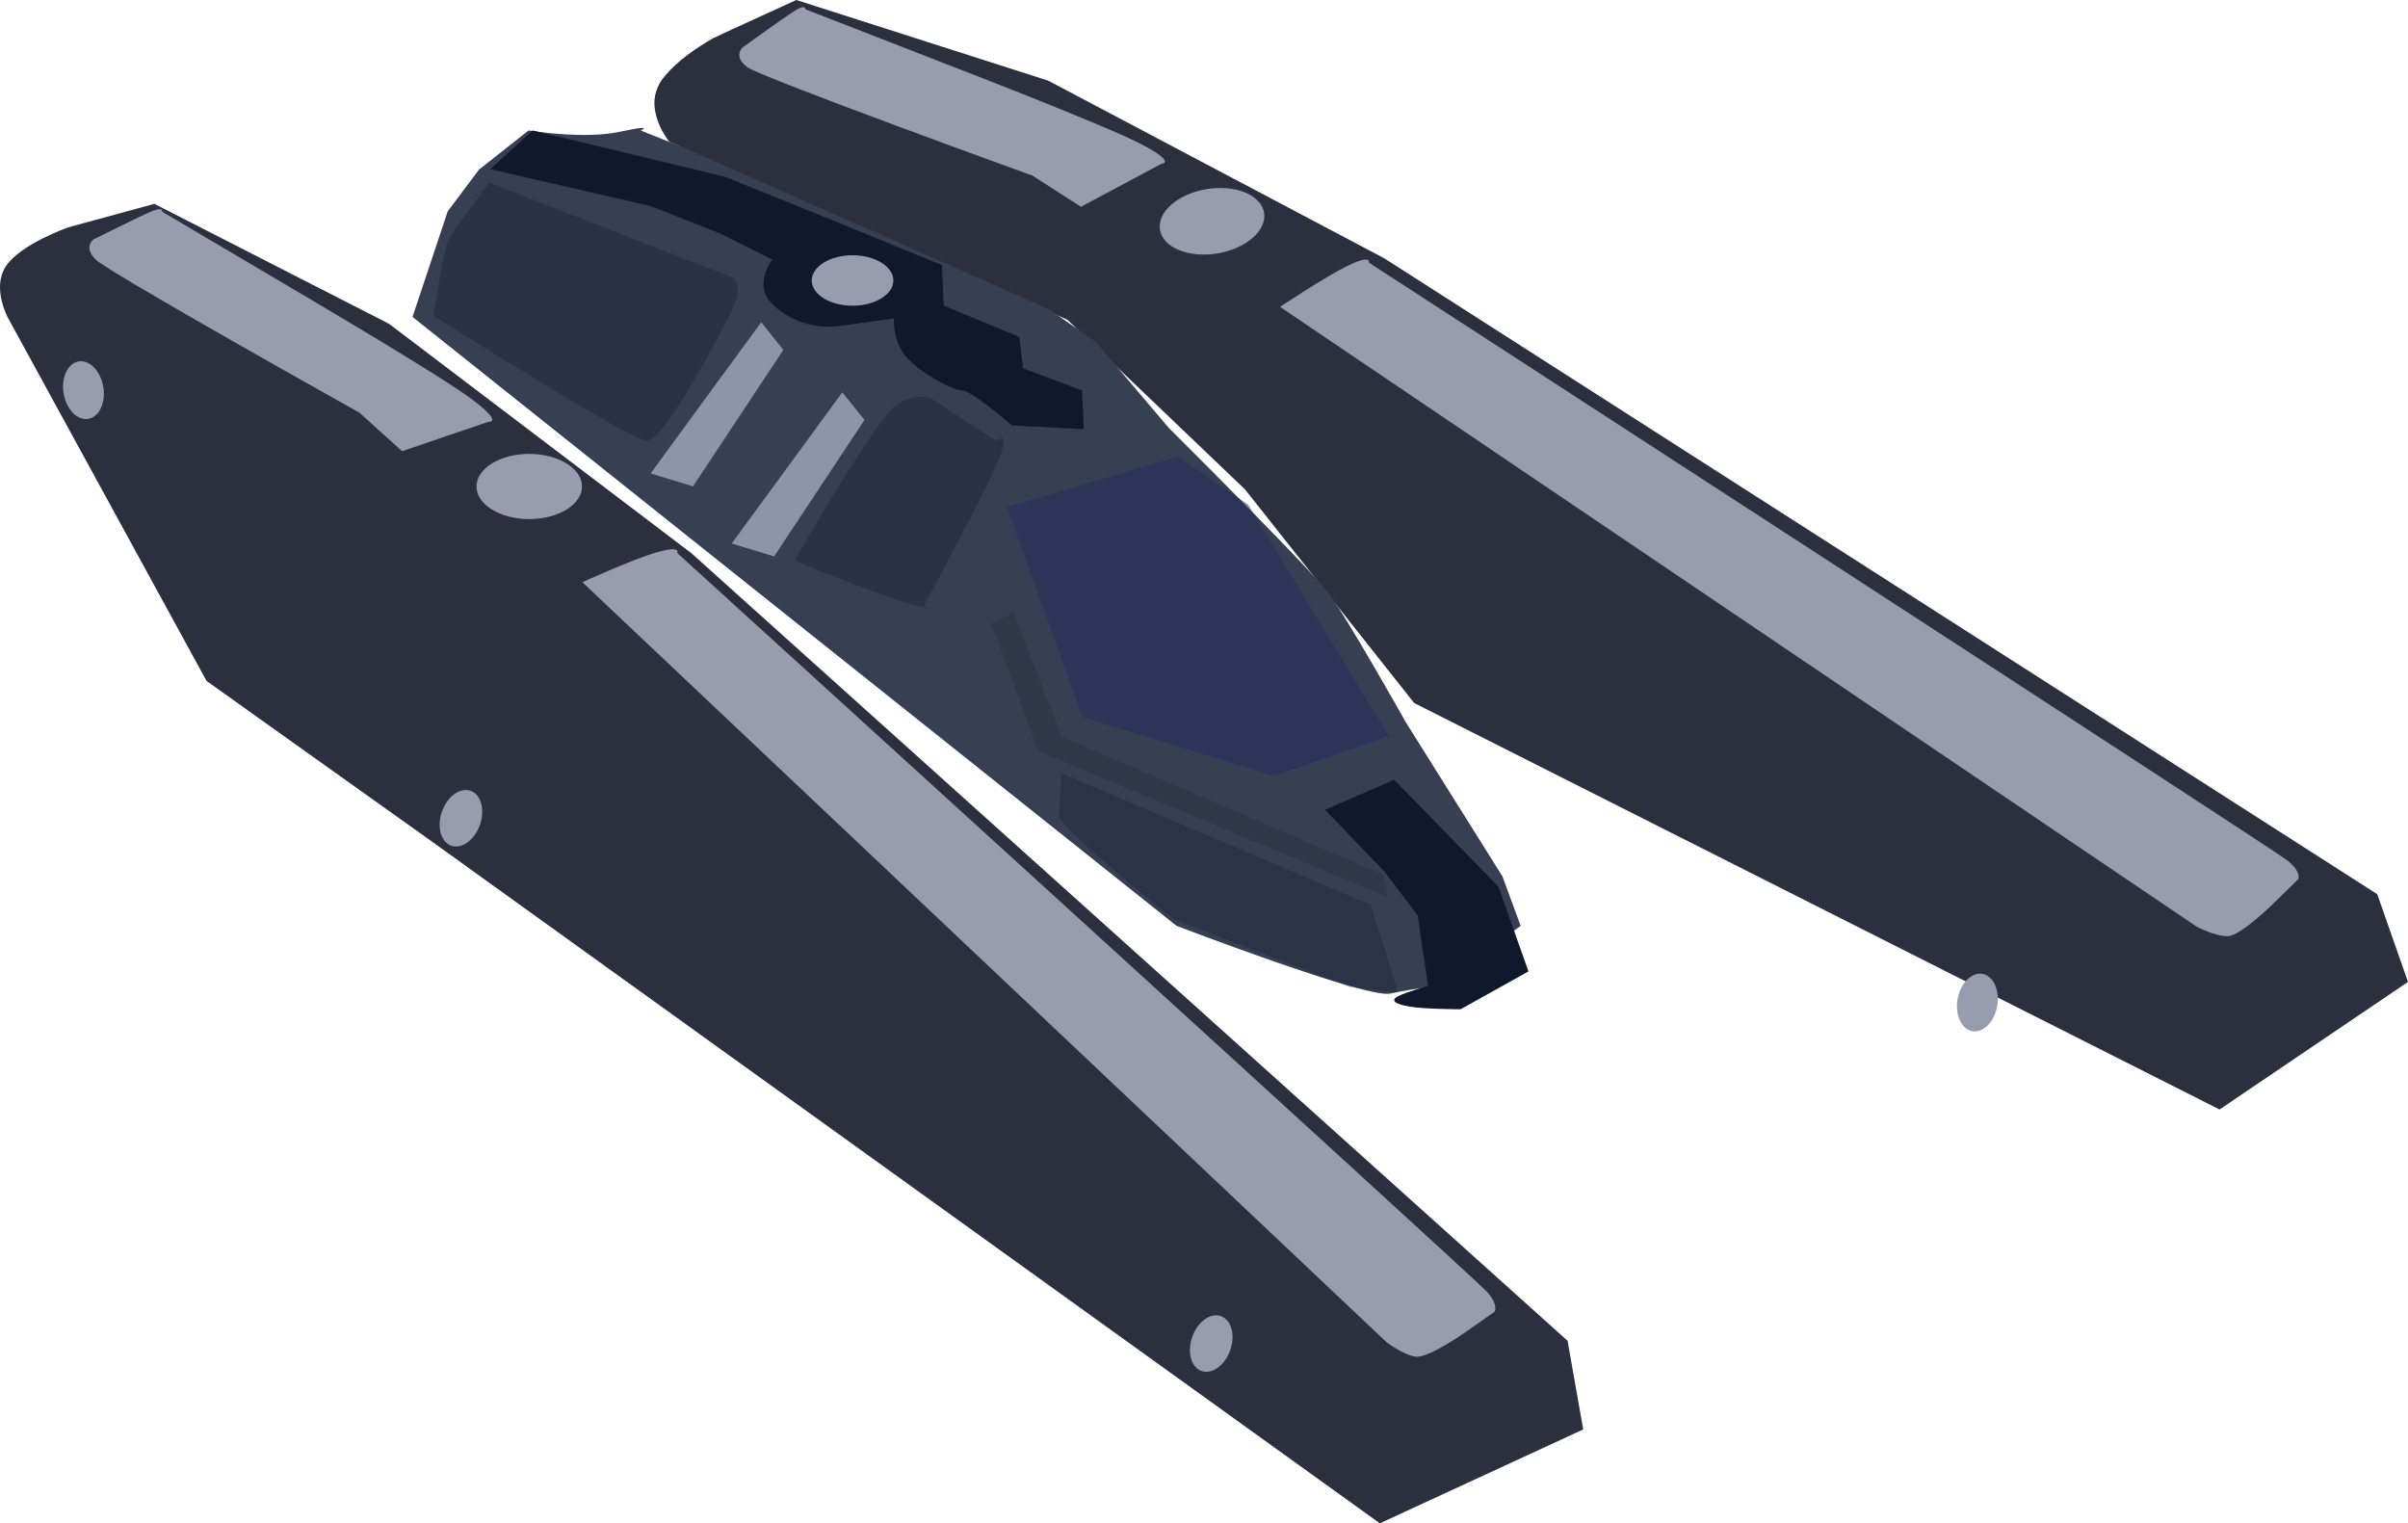 <?xml version="1.0" encoding="UTF-8" standalone="no"?>
<!-- Created with Inkscape (http://www.inkscape.org/) -->

<svg
   width="485.357mm"
   height="307.006mm"
   viewBox="0 0 485.357 307.006"
   version="1.1"
   id="svg5"
   xml:space="preserve"
   inkscape:version="1.3.2 (091e20e, 2023-11-25, custom)"
   sodipodi:docname="dfdev.svg"
   xmlns:inkscape="http://www.inkscape.org/namespaces/inkscape"
   xmlns:sodipodi="http://sodipodi.sourceforge.net/DTD/sodipodi-0.dtd"
   xmlns="http://www.w3.org/2000/svg"
   xmlns:svg="http://www.w3.org/2000/svg"><sodipodi:namedview
     id="namedview7"
     pagecolor="#505050"
     bordercolor="#eeeeee"
     borderopacity="1"
     inkscape:showpageshadow="0"
     inkscape:pageopacity="0"
     inkscape:pagecheckerboard="0"
     inkscape:deskcolor="#505050"
     inkscape:document-units="mm"
     showgrid="false"
     inkscape:zoom="1.0069036"
     inkscape:cx="41623.15"
     inkscape:cy="21310.382"
     inkscape:window-width="1366"
     inkscape:window-height="745"
     inkscape:window-x="-8"
     inkscape:window-y="-8"
     inkscape:window-maximized="1"
     inkscape:current-layer="g298"
     showguides="true"
     inkscape:lockguides="true" /><defs
     id="defs2" /><g
     inkscape:label="Layer 1"
     inkscape:groupmode="layer"
     id="layer1"
     transform="translate(-13288.512,-6779.778)"><path
       style="opacity:1;fill:#2b2f3e;fill-opacity:1;stroke-width:1.306"
       d="m 13319.629,6820.861 47.298,24.175 60.963,46.247 176.581,158.713 3.153,17.868 -40.992,18.919 -190.245,-136.814 -46.247,-32.963 -39.941,-73.022 c 0,0 -3.416,-6.044 -0.526,-10.511 2.891,-4.467 12.613,-7.883 12.613,-7.883 z"
       id="path55" /><path
       style="opacity:1;fill:#979daf;fill-opacity:1;stroke-width:1.306"
       d="m 13405.898,6897.117 162.023,153.104 c 0,0 3.344,2.601 5.946,2.973 2.601,0.372 10.405,-5.202 10.405,-5.202 l 5.484,-3.851 c 0,0 0.92,-1.314 -1.577,-4.073 -2.496,-2.759 -163.179,-148.859 -163.179,-148.859 0,0 0.92,-1.577 -4.073,-0.132 -4.993,1.445 -15.029,6.039 -15.029,6.039 z"
       id="path56" /><path
       style="opacity:1;fill:#979daf;fill-opacity:1;stroke-width:1.306"
       d="m 13369.556,6870.712 17.39,-5.926 c 0,0 3.344,0.371 -3.716,-4.831 -7.061,-5.202 -37.533,-23.04 -37.533,-23.04 l -24.527,-14.493 c 0,0 0.372,-1.115 -2.229,0 -2.602,1.115 -11.52,5.574 -11.52,5.574 0,0 -2.23,1.486 0.371,4.088 2.602,2.601 53.141,30.844 53.141,30.844 z"
       id="path57" /><ellipse
       style="opacity:1;fill:#979daf;fill-opacity:1;stroke-width:1.02"
       id="ellipse57"
       cx="13395.185"
       cy="6877.824"
       rx="10.633"
       ry="6.571" /><ellipse
       style="opacity:1;fill:#979daf;fill-opacity:1;stroke-width:0.614"
       id="ellipse58"
       cx="13274.658"
       cy="-13018.854"
       rx="5.272"
       ry="4.8"
       transform="matrix(0.145,0.989,-0.88,0.475,0,0)" /><ellipse
       style="opacity:1;fill:#979daf;fill-opacity:1;stroke-width:0.614"
       id="ellipse59"
       cx="13450.344"
       cy="-13161.759"
       rx="5.272"
       ry="4.8"
       transform="matrix(0.145,0.989,-0.88,0.475,0,0)" /><ellipse
       style="opacity:1;fill:#979daf;fill-opacity:1;stroke-width:0.614"
       id="ellipse60"
       cx="15861.5"
       cy="-6822.638"
       rx="5.272"
       ry="4.8"
       transform="matrix(0.607,0.795,-0.539,0.843,0,0)" /><path
       id="path60"
       style="opacity:1;fill:#2b2f3e;fill-opacity:1;stroke-width:1.306"
       d="m 13448.83,6779.863 c -5.546,2.556 -11.124,5.048 -16.65,7.643 -3.534,2.092 -7.026,4.441 -9.683,7.615 -1.542,1.782 -2.367,4.19 -2.008,6.542 0.322,2.447 1.448,4.737 2.923,6.692 26.755,11.96 53.509,23.921 80.264,35.881 11.921,11.393 23.869,22.762 35.773,34.17 11.368,14.353 22.736,28.705 34.104,43.058 54.111,27.307 108.223,54.611 162.334,81.918 12.659,-8.572 25.321,-17.141 37.982,-25.711 -2.066,-5.893 -4.132,-11.787 -6.199,-17.68 -66.714,-42.715 -133.425,-85.434 -200.139,-128.15 -22.578,-11.931 -45.146,-23.885 -67.73,-35.803 -16.928,-5.421 -33.856,-10.841 -50.783,-16.262 -0.06,0.029 -0.125,0.057 -0.188,0.086 z" /><path
       style="opacity:1;fill:#979daf;fill-opacity:1;stroke-width:1.306"
       d="M 13546.527,6841.627 13731.2,6966.48 c 0,0 3.721,2.026 6.349,1.971 2.627,-0.054 9.425,-6.818 9.425,-6.818 l 4.788,-4.688 c 0,0 0.695,-1.445 -2.215,-3.764 -2.91,-2.319 -185.127,-120.476 -185.127,-120.476 0,0 0.653,-1.705 -4.04,0.53 -4.693,2.234 -13.853,8.393 -13.853,8.393 z"
       id="path61" /><path
       style="opacity:1;fill:#979daf;fill-opacity:1;stroke-width:1.306"
       d="m 13506.389,6821.455 16.202,-8.663 c 0,0 3.36,-0.175 -4.45,-4.166 -7.81,-3.991 -40.768,-16.659 -40.768,-16.659 l -26.55,-10.331 c 0,0 0.186,-1.16 -2.2,0.361 -2.387,1.521 -10.466,7.366 -10.466,7.366 0,0 -1.959,1.828 1.028,3.974 2.989,2.146 57.434,21.833 57.434,21.833 z"
       id="path62" /><ellipse
       style="opacity:1;fill:#979daf;fill-opacity:1;stroke-width:1.02"
       id="ellipse62"
       cx="12249.436"
       cy="8925.258"
       rx="10.633"
       ry="6.571"
       transform="rotate(-9.317)" /><ellipse
       style="opacity:1;fill:#979daf;fill-opacity:1;stroke-width:0.614"
       id="ellipse63"
       cx="14788.157"
       cy="-11638.766"
       rx="5.272"
       ry="4.8"
       transform="matrix(0.303,0.953,-0.791,0.611,0,0)" /><path
       style="opacity:1;fill:#373f53;fill-opacity:1;stroke-width:1.306"
       d="m 13525.64,6966.361 c 0,0 38.365,14.715 43.095,13.664 4.729,-1.051 9.985,-1.577 9.985,-1.577 l 16.292,-12.087 -3.679,-9.985 -19.445,-31.007 c 0,0 -12.087,-21.547 -15.766,-26.277 -3.679,-4.73 -26.277,-27.328 -26.277,-27.328 l -5.781,-5.781 -14.715,-17.343 -9.46,-6.569 -73.05,-32.321 -9.197,-3.679 c 0,0 3.154,-1.314 -4.204,0.263 -7.357,1.577 -18.394,-0.263 -18.394,-0.263 l -9.985,7.883 -6.306,8.409 -7.095,21.284 z"
       id="path65" /><path
       style="opacity:1;fill:#0f192b;fill-opacity:1;stroke-width:1.306"
       d="m 13555.596,6942.974 12.088,12.613 6.569,8.671 2.102,14.189 c 0,0 -4.467,1.314 -6.044,2.102 -1.576,0.788 -0.788,1.577 2.365,2.102 3.153,0.525 10.248,0.525 10.248,0.525 l 13.664,-7.62 -6.044,-17.08 -21.021,-21.547 z"
       id="path67" /><path
       style="opacity:0.639;fill:#2d3343;fill-opacity:1;stroke-width:1.306"
       d="m 13568.209,6960.58 -70.422,-29.43 -9.46,-25.751 4.467,-2.102 9.723,24.963 64.904,27.854 z"
       id="path68" /><path
       style="opacity:0.508;fill:#232d5e;fill-opacity:1;stroke-width:1.306"
       d="m 13506.721,6924.318 38.531,11.818 23.226,-7.99 -28.385,-46.66 -14.19,-9.722 -34.423,10.248 z"
       id="path69" /><path
       style="opacity:1;fill:#8f95a9;fill-opacity:1;stroke-width:1.306"
       d="m 13419.648,6875.191 8.547,2.601 18.209,-27.499 -4.46,-5.574 z"
       id="path71" /><path
       style="opacity:1;fill:#8f95a9;fill-opacity:1;stroke-width:1.306"
       d="m 13435.999,6889.313 8.547,2.601 18.209,-27.499 -4.46,-5.574 z"
       id="path72" /><path
       style="opacity:1;fill:#0f192b;fill-opacity:1;stroke-width:1.306"
       d="m 13492.483,6865.529 14.493,0.743 -0.371,-7.804 -11.892,-4.459 -0.743,-6.317 -15.236,-6.317 -0.372,-8.175 -24.526,-10.034 -19.324,-7.804 -38.648,-9.29 -8.547,7.804 32.331,7.432 14.121,5.574 10.405,5.202 c 0,0 -3.716,4.831 -0.372,8.547 3.345,3.716 8.919,5.574 14.122,4.831 5.202,-0.743 10.776,-1.486 10.776,-1.486 0,0 -0.371,4.088 2.23,7.432 2.601,3.345 9.662,7.061 11.52,7.061 1.858,0 10.033,7.061 10.033,7.061 z"
       id="path73" /><ellipse
       style="opacity:1;fill:#979daf;fill-opacity:1;stroke-width:0.79"
       id="ellipse73"
       cx="13460.352"
       cy="6836.306"
       rx="8.227"
       ry="5.085" /><path
       style="opacity:0.31;fill:#0f192b;fill-opacity:1;stroke-width:1.306"
       d="m 13375.862,6843.384 c 0,0 2.102,-13.138 2.891,-14.978 0.788,-1.839 8.408,-11.825 8.408,-11.825 l 49.138,19.182 c 0,0 2.102,1.577 0,6.044 -2.102,4.467 -13.927,26.802 -17.343,26.802 -3.416,0 -43.094,-25.226 -43.094,-25.226 z"
       id="path74" /><path
       style="opacity:0.31;fill:#0f192b;fill-opacity:1;stroke-width:1.306"
       d="m 13448.649,6892.785 c 0,0 17.08,-29.956 21.021,-31.795 3.942,-1.839 5.782,-1.577 7.621,-0.263 1.839,1.314 12.087,7.883 12.087,7.883 0,0 2.628,-2.365 0.789,2.891 -1.84,5.255 -15.504,30.481 -15.504,30.481 0,0 5.256,1.314 -0.788,0 -6.044,-1.314 -25.226,-9.197 -25.226,-9.197 z"
       id="path75" /><path
       style="opacity:0.292;fill:#0f192b;fill-opacity:1;stroke-width:1.306"
       d="m 13502.517,6935.617 62.276,26.54 5.518,17.606 -9.722,-1.051 -35.474,-13.664 c 0,0 -23.124,-18.394 -23.124,-20.759 0,-2.365 0.526,-8.671 0.526,-8.671 z"
       id="path78" /></g></svg>
